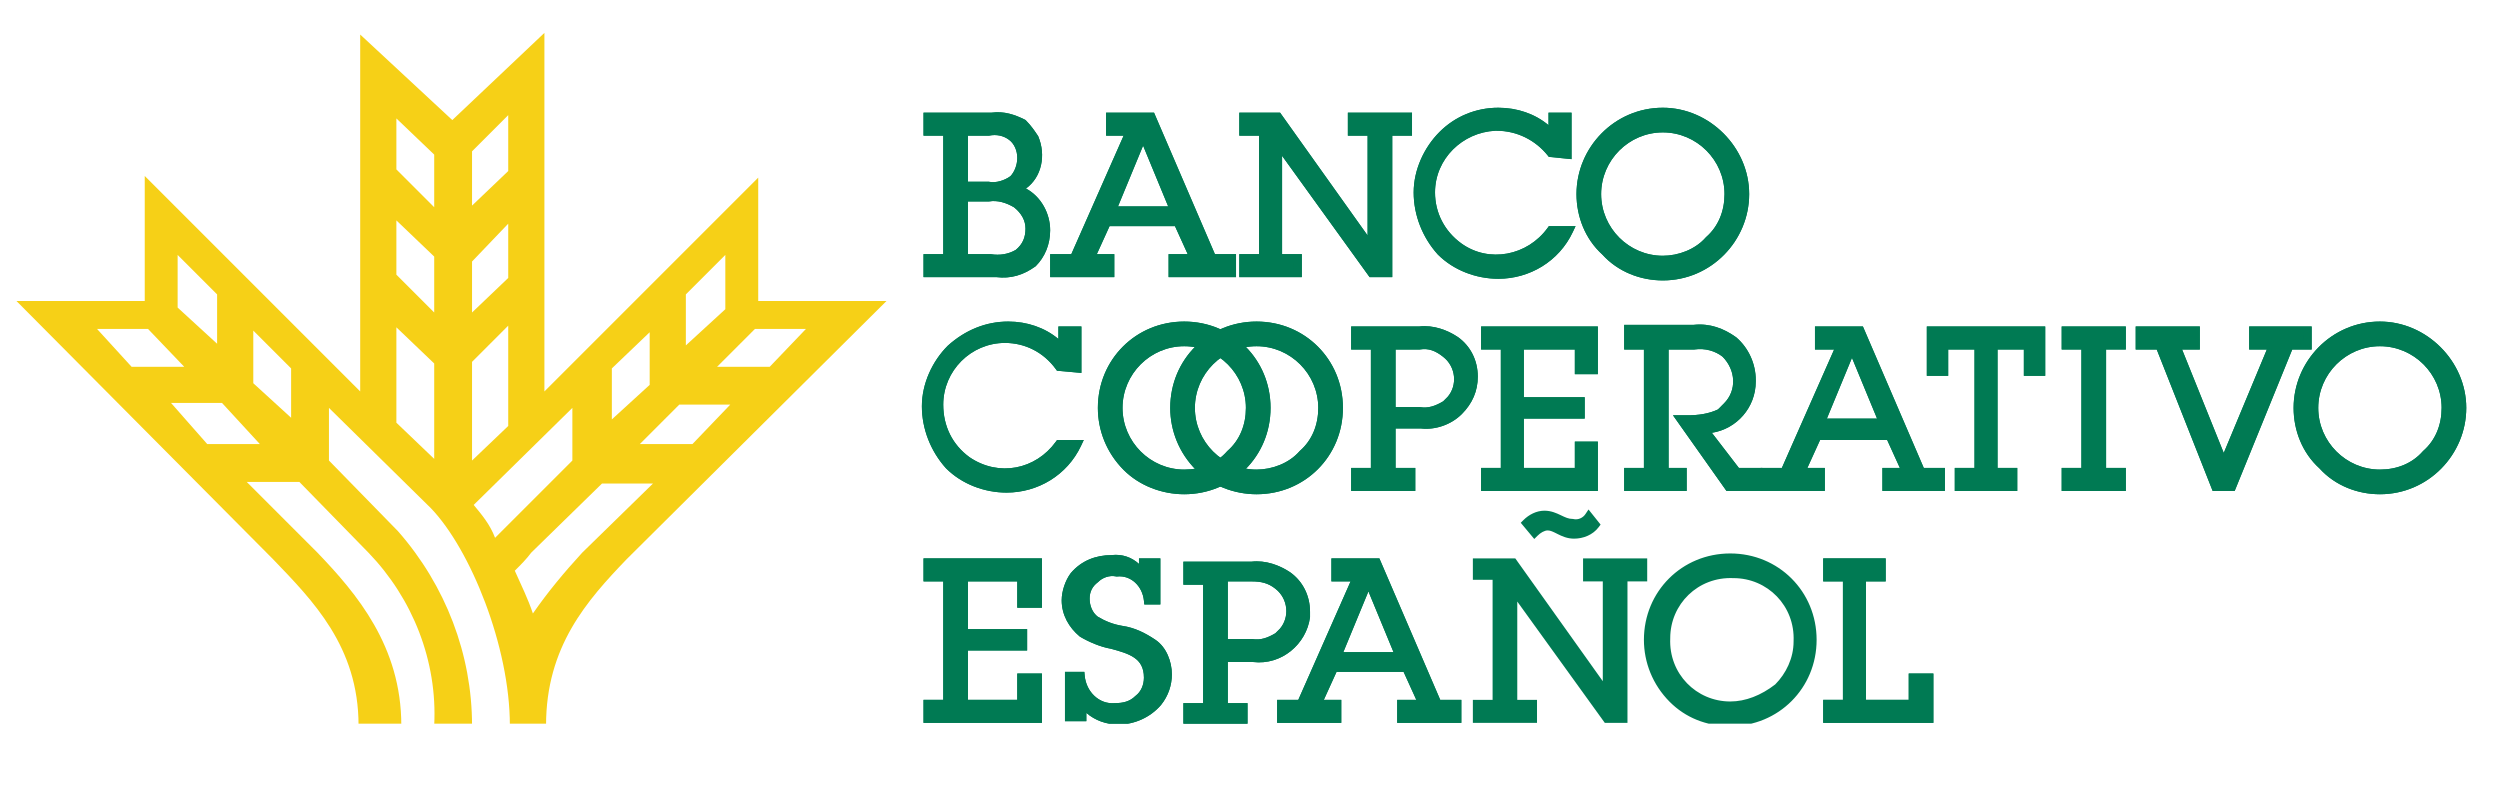 <?xml version="1.0" encoding="UTF-8"?>
<svg xmlns="http://www.w3.org/2000/svg" viewBox="0 0 152 48" fill="none">
  <g clip-path="url(#clip0_3636_306)">
    <path fill-rule="evenodd" clip-rule="evenodd" d="M56.4 7.1V8H57.6V15.7H56.4V16.6H60.6C61.4 16.7 62.1 16.5 62.8 16C63.3 15.5 63.6 14.8 63.6 14C63.6 12.9 62.9 11.8 61.8 11.5C63 11 63.4 9.6 62.9 8.4C62.7 8.1 62.5 7.8 62.2 7.5C61.6 7.2 61 7 60.3 7.1H56.4ZM58.6 11.2V8H60.1C60.6 7.9 61.1 8 61.5 8.3C61.9 8.6 62.1 9.1 62.1 9.6C62.1 10.1 61.9 10.6 61.6 10.9C61.2 11.2 60.6 11.4 60.1 11.3H58.6V11.2ZM58.6 15.7V12H60.1C60.7 11.9 61.3 12.1 61.8 12.4C62.3 12.8 62.6 13.3 62.6 13.9C62.6 14.5 62.4 15 61.9 15.4C61.4 15.7 60.8 15.8 60.2 15.7H58.6Z" fill="#007A53"></path>
    <path fill-rule="evenodd" clip-rule="evenodd" d="M60.283 6.85C61.048 6.746 61.697 6.969 62.312 7.276L62.348 7.295L62.377 7.323C62.694 7.641 62.906 7.958 63.104 8.255L63.121 8.281L63.131 8.304C63.601 9.432 63.345 10.763 62.378 11.462C63.3 11.952 63.85 12.983 63.85 14C63.85 14.864 63.525 15.628 62.977 16.177L62.962 16.191L62.945 16.203C62.205 16.732 61.448 16.954 60.585 16.85H56.15V15.45H57.35V8.25H56.15V6.85H60.283ZM62.052 7.705C61.485 7.426 60.949 7.26 60.335 7.347L60.318 7.35H56.65V7.75H57.85V15.95H56.65V16.35H60.616L60.631 16.352C61.355 16.442 61.988 16.268 62.638 15.809C63.081 15.358 63.35 14.728 63.35 14C63.35 12.993 62.708 12.007 61.734 11.741L61.031 11.55L61.704 11.269C62.741 10.837 63.124 9.616 62.678 8.518C62.489 8.235 62.31 7.97 62.052 7.705ZM61.35 8.5C61.011 8.246 60.585 8.158 60.149 8.245L60.125 8.25H58.85V11.05H60.125L60.149 11.055C60.555 11.136 61.076 10.975 61.435 10.711C61.677 10.461 61.85 10.034 61.85 9.6C61.85 9.161 61.674 8.743 61.35 8.5ZM60.076 7.75C60.632 7.645 61.196 7.759 61.65 8.1C62.126 8.457 62.35 9.039 62.35 9.6C62.35 10.158 62.129 10.725 61.777 11.077L61.764 11.089L61.75 11.1C61.317 11.425 60.658 11.656 60.076 11.55H58.35V7.75H60.076ZM61.657 12.606C61.189 12.328 60.656 12.161 60.141 12.247L60.121 12.25H58.85V15.45H60.221L60.241 15.453C60.782 15.544 61.315 15.454 61.757 15.194C62.181 14.849 62.35 14.428 62.35 13.9C62.35 13.4 62.106 12.969 61.657 12.606ZM60.08 11.75C60.753 11.645 61.406 11.872 61.929 12.186L61.943 12.194L61.956 12.205C62.499 12.639 62.85 13.205 62.85 13.9C62.85 14.566 62.623 15.142 62.056 15.595L62.043 15.606L62.029 15.614C61.479 15.944 60.826 16.053 60.18 15.95H58.35V11.75H60.08Z" fill="#007A53"></path>
    <path d="M56.4 7.1V8H57.6V15.7H56.4V16.6H60.6C61.4 16.7 62.1 16.5 62.8 16C63.3 15.5 63.6 14.8 63.6 14C63.6 12.9 62.9 11.8 61.8 11.5C63 11 63.4 9.6 62.9 8.4C62.7 8.1 62.5 7.8 62.2 7.5C61.6 7.2 61 7 60.3 7.1H56.4ZM58.6 11.2V8H60.1C60.6 7.9 61.1 8 61.5 8.3C61.9 8.6 62.1 9.1 62.1 9.6C62.1 10.1 61.9 10.6 61.6 10.9C61.2 11.2 60.6 11.4 60.1 11.3H58.6V11.2ZM58.6 15.7V12H60.1C60.7 11.9 61.3 12.1 61.8 12.4C62.3 12.8 62.6 13.3 62.6 13.9C62.6 14.5 62.4 15 61.9 15.4C61.4 15.7 60.8 15.8 60.2 15.7H58.6Z" fill="#007A53"></path>
    <path fill-rule="evenodd" clip-rule="evenodd" d="M60.283 6.85C61.048 6.746 61.697 6.969 62.312 7.276L62.348 7.295L62.377 7.323C62.694 7.641 62.906 7.958 63.104 8.255L63.121 8.281L63.131 8.304C63.601 9.432 63.345 10.763 62.378 11.462C63.3 11.952 63.85 12.983 63.85 14C63.85 14.864 63.525 15.628 62.977 16.177L62.962 16.191L62.945 16.203C62.205 16.732 61.448 16.954 60.585 16.85H56.15V15.45H57.35V8.25H56.15V6.85H60.283ZM62.052 7.705C61.485 7.426 60.949 7.26 60.335 7.347L60.318 7.35H56.65V7.75H57.85V15.95H56.65V16.35H60.616L60.631 16.352C61.355 16.442 61.988 16.268 62.638 15.809C63.081 15.358 63.35 14.728 63.35 14C63.35 12.993 62.708 12.007 61.734 11.741L61.031 11.55L61.704 11.269C62.741 10.837 63.124 9.616 62.678 8.518C62.489 8.235 62.31 7.97 62.052 7.705ZM61.35 8.5C61.011 8.246 60.585 8.158 60.149 8.245L60.125 8.25H58.85V11.05H60.125L60.149 11.055C60.555 11.136 61.076 10.975 61.435 10.711C61.677 10.461 61.85 10.034 61.85 9.6C61.85 9.161 61.674 8.743 61.35 8.5ZM60.076 7.75C60.632 7.645 61.196 7.759 61.65 8.1C62.126 8.457 62.35 9.039 62.35 9.6C62.35 10.158 62.129 10.725 61.777 11.077L61.764 11.089L61.75 11.1C61.317 11.425 60.658 11.656 60.076 11.55H58.35V7.75H60.076ZM61.657 12.606C61.189 12.328 60.656 12.161 60.141 12.247L60.121 12.25H58.85V15.45H60.221L60.241 15.453C60.782 15.544 61.315 15.454 61.757 15.194C62.181 14.849 62.35 14.428 62.35 13.9C62.35 13.4 62.106 12.969 61.657 12.606ZM60.08 11.75C60.753 11.645 61.406 11.872 61.929 12.186L61.943 12.194L61.956 12.205C62.499 12.639 62.85 13.205 62.85 13.9C62.85 14.566 62.623 15.142 62.056 15.595L62.043 15.606L62.029 15.614C61.479 15.944 60.826 16.053 60.18 15.95H58.35V11.75H60.08Z" fill="#007A53"></path>
    <path fill-rule="evenodd" clip-rule="evenodd" d="M74.9 16.6V15.7H73.7L70 7.1H67.5V8H68.7L65.3 15.7H64.1V16.6H67.5V15.7H66.3L67.3 13.5H71.6L72.6 15.7H71.3V16.6H74.9ZM71.4 12.8H67.6L69.5 8.2L71.4 12.8Z" fill="#007A53"></path>
    <path fill-rule="evenodd" clip-rule="evenodd" d="M67.25 6.85H70.165L73.865 15.45H75.15V16.85H71.05V15.45H72.212L71.439 13.75H67.461L66.688 15.45H67.75V16.85H63.85V15.45H65.137L68.316 8.25H67.25V6.85ZM67.75 7.35V7.75H69.084L65.463 15.95H64.35V16.35H67.25V15.95H65.912L67.139 13.25H71.761L72.988 15.95H71.55V16.35H74.65V15.95H73.535L69.835 7.35H67.75ZM69.5 7.545L71.774 13.05H67.226L69.5 7.545ZM67.974 12.55H71.026L69.5 8.855L67.974 12.55Z" fill="#007A53"></path>
    <path d="M74.9 16.6V15.7H73.7L70 7.1H67.5V8H68.7L65.3 15.7H64.1V16.6H67.5V15.7H66.3L67.3 13.5H71.6L72.6 15.7H71.3V16.6H74.9ZM71.4 12.8H67.6L69.5 8.2L71.4 12.8Z" fill="#007A53"></path>
    <path fill-rule="evenodd" clip-rule="evenodd" d="M67.25 6.85H70.165L73.865 15.45H75.15V16.85H71.05V15.45H72.212L71.439 13.75H67.461L66.688 15.45H67.75V16.85H63.85V15.45H65.137L68.316 8.25H67.25V6.85ZM67.75 7.35V7.75H69.084L65.463 15.95H64.35V16.35H67.25V15.95H65.912L67.139 13.25H71.761L72.988 15.95H71.55V16.35H74.65V15.95H73.535L69.835 7.35H67.75ZM69.5 7.545L71.774 13.05H67.226L69.5 7.545ZM67.974 12.55H71.026L69.5 8.855L67.974 12.55Z" fill="#007A53"></path>
    <path fill-rule="evenodd" clip-rule="evenodd" d="M84.4 8H85.6V7.1H82.2V8H83.4V15.1L77.7 7.1H75.6V8H76.8V15.7H75.6V16.6H78.9V15.7H77.7V8.7L83.4 16.6H84.4V8Z" fill="#007A53"></path>
    <path fill-rule="evenodd" clip-rule="evenodd" d="M75.35 6.85H77.829L83.15 14.318V8.25H81.95V6.85H85.85V8.25H84.65V16.85H83.272L77.95 9.474V15.45H79.15V16.85H75.35V15.45H76.55V8.25H75.35V6.85ZM75.85 7.35V7.75H77.05V15.95H75.85V16.35H78.65V15.95H77.45V7.926L83.528 16.35H84.15V7.75H85.35V7.35H82.45V7.75H83.65V15.882L77.571 7.35H75.85Z" fill="#007A53"></path>
    <path d="M84.4 8H85.6V7.1H82.2V8H83.4V15.1L77.7 7.1H75.6V8H76.8V15.7H75.6V16.6H78.9V15.7H77.7V8.7L83.4 16.6H84.4V8Z" fill="#007A53"></path>
    <path fill-rule="evenodd" clip-rule="evenodd" d="M75.35 6.85H77.829L83.15 14.318V8.25H81.95V6.85H85.85V8.25H84.65V16.85H83.272L77.95 9.474V15.45H79.15V16.85H75.35V15.45H76.55V8.25H75.35V6.85ZM75.85 7.35V7.75H77.05V15.95H75.85V16.35H78.65V15.95H77.45V7.926L83.528 16.35H84.15V7.75H85.35V7.35H82.45V7.75H83.65V15.882L77.571 7.35H75.85Z" fill="#007A53"></path>
    <path fill-rule="evenodd" clip-rule="evenodd" d="M95.3 9.4V7.1H94.4V8.2C93.6 7.3 92.4 6.8 91.1 6.8C89.8 6.8 88.6 7.3 87.7 8.2C86.8 9.1 86.2 10.4 86.2 11.7C86.2 13 86.7 14.3 87.6 15.3C88.5 16.2 89.8 16.7 91.1 16.7C92.9 16.7 94.6 15.7 95.4 14H94.3C93 15.8 90.5 16.3 88.7 15C87.6 14.2 87 13 87 11.7C87 9.5 88.8 7.8 90.9 7.7C90.9 7.7 90.9 7.7 91 7.7C92.3 7.7 93.5 8.3 94.3 9.3L95.3 9.4Z" fill="#007A53"></path>
    <path fill-rule="evenodd" clip-rule="evenodd" d="M87.523 8.023C88.47 7.076 89.734 6.55 91.1 6.55C92.246 6.55 93.328 6.921 94.15 7.61V6.85H95.55V9.676L94.17 9.538L94.105 9.456C93.351 8.514 92.222 7.95 91 7.95H90.907C88.931 8.047 87.25 9.646 87.25 11.7C87.25 12.919 87.811 14.044 88.847 14.798C90.526 16.01 92.872 15.551 94.097 13.854L94.172 13.75H95.794L95.626 14.107C94.783 15.899 92.992 16.95 91.1 16.95C89.74 16.95 88.374 16.428 87.423 15.477L87.414 15.467C86.473 14.422 85.95 13.063 85.95 11.7C85.95 10.327 86.581 8.965 87.523 8.023ZM91.1 7.05C89.866 7.05 88.73 7.524 87.877 8.377C87.019 9.235 86.45 10.473 86.45 11.7C86.45 12.935 86.925 14.174 87.781 15.128C88.63 15.974 89.863 16.45 91.1 16.45C92.678 16.45 94.171 15.641 94.986 14.25H94.425C93.031 16.069 90.439 16.564 88.554 15.203C87.389 14.356 86.75 13.081 86.75 11.7C86.75 9.356 88.666 7.556 90.888 7.45L90.9 7.7L90.9 7.45H91C92.342 7.45 93.583 8.054 94.428 9.062L95.05 9.124V7.35H94.65V8.858L94.213 8.366C93.466 7.526 92.337 7.05 91.1 7.05Z" fill="#007A53"></path>
    <path d="M95.3 9.4V7.1H94.4V8.2C93.6 7.3 92.4 6.8 91.1 6.8C89.8 6.8 88.6 7.3 87.7 8.2C86.8 9.1 86.2 10.4 86.2 11.7C86.2 13 86.7 14.3 87.6 15.3C88.5 16.2 89.8 16.7 91.1 16.7C92.9 16.7 94.6 15.7 95.4 14H94.3C93 15.8 90.5 16.3 88.7 15C87.6 14.2 87 13 87 11.7C87 9.5 88.8 7.8 90.9 7.7C90.9 7.7 90.9 7.7 91 7.7C92.3 7.7 93.5 8.3 94.3 9.3L95.3 9.4Z" fill="#007A53"></path>
    <path fill-rule="evenodd" clip-rule="evenodd" d="M87.523 8.023C88.47 7.076 89.734 6.55 91.1 6.55C92.246 6.55 93.328 6.921 94.15 7.61V6.85H95.55V9.676L94.17 9.538L94.105 9.456C93.351 8.514 92.222 7.95 91 7.95H90.907C88.931 8.047 87.25 9.646 87.25 11.7C87.25 12.919 87.811 14.044 88.847 14.798C90.526 16.01 92.872 15.551 94.097 13.854L94.172 13.75H95.794L95.626 14.107C94.783 15.899 92.992 16.95 91.1 16.95C89.74 16.95 88.374 16.428 87.423 15.477L87.414 15.467C86.473 14.422 85.95 13.063 85.95 11.7C85.95 10.327 86.581 8.965 87.523 8.023ZM91.1 7.05C89.866 7.05 88.73 7.524 87.877 8.377C87.019 9.235 86.45 10.473 86.45 11.7C86.45 12.935 86.925 14.174 87.781 15.128C88.63 15.974 89.863 16.45 91.1 16.45C92.678 16.45 94.171 15.641 94.986 14.25H94.425C93.031 16.069 90.439 16.564 88.554 15.203C87.389 14.356 86.75 13.081 86.75 11.7C86.75 9.356 88.666 7.556 90.888 7.45L90.9 7.7L90.9 7.45H91C92.342 7.45 93.583 8.054 94.428 9.062L95.05 9.124V7.35H94.65V8.858L94.213 8.366C93.466 7.526 92.337 7.05 91.1 7.05Z" fill="#007A53"></path>
    <path fill-rule="evenodd" clip-rule="evenodd" d="M101.1 16.8C103.9 16.8 106.1 14.5 106.1 11.8C106.1 9.1 103.8 6.8 101.1 6.8C98.3 6.8 96.1 9.1 96.1 11.8C96.1 13.1 96.6 14.4 97.6 15.3C98.5 16.3 99.8 16.8 101.1 16.8ZM101.1 15.8C98.9 15.8 97.1 14 97.1 11.8C97.1 9.6 98.9 7.8 101.1 7.8C103.3 7.8 105.1 9.6 105.1 11.8C105.1 12.9 104.7 13.9 103.9 14.6C103.2 15.4 102.1 15.8 101.1 15.8Z" fill="#007A53"></path>
    <path fill-rule="evenodd" clip-rule="evenodd" d="M95.85 11.8C95.85 8.965 98.159 6.55 101.1 6.55C103.938 6.55 106.35 8.962 106.35 11.8C106.35 14.635 104.041 17.05 101.1 17.05C99.742 17.05 98.376 16.53 97.423 15.477C96.371 14.524 95.85 13.158 95.85 11.8ZM101.1 7.05C98.441 7.05 96.35 9.235 96.35 11.8C96.35 13.038 96.826 14.267 97.767 15.114L97.777 15.123L97.786 15.133C98.633 16.074 99.862 16.55 101.1 16.55C103.759 16.55 105.85 14.365 105.85 11.8C105.85 9.238 103.662 7.05 101.1 7.05ZM101.1 8.05C99.038 8.05 97.35 9.738 97.35 11.8C97.35 13.862 99.038 15.55 101.1 15.55C102.042 15.55 103.068 15.171 103.712 14.435L103.723 14.423L103.735 14.412C104.474 13.766 104.85 12.838 104.85 11.8C104.85 9.738 103.162 8.05 101.1 8.05ZM96.85 11.8C96.85 9.462 98.762 7.55 101.1 7.55C103.438 7.55 105.35 9.462 105.35 11.8C105.35 12.956 104.93 14.024 104.077 14.777C103.321 15.633 102.153 16.05 101.1 16.05C98.762 16.05 96.85 14.138 96.85 11.8Z" fill="#007A53"></path>
    <path d="M101.1 16.8C103.9 16.8 106.1 14.5 106.1 11.8C106.1 9.1 103.8 6.8 101.1 6.8C98.3 6.8 96.1 9.1 96.1 11.8C96.1 13.1 96.6 14.4 97.6 15.3C98.5 16.3 99.8 16.8 101.1 16.8ZM101.1 15.8C98.9 15.8 97.1 14 97.1 11.8C97.1 9.6 98.9 7.8 101.1 7.8C103.3 7.8 105.1 9.6 105.1 11.8C105.1 12.9 104.7 13.9 103.9 14.6C103.2 15.4 102.1 15.8 101.1 15.8Z" fill="#007A53"></path>
    <path fill-rule="evenodd" clip-rule="evenodd" d="M95.85 11.8C95.85 8.965 98.159 6.55 101.1 6.55C103.938 6.55 106.35 8.962 106.35 11.8C106.35 14.635 104.041 17.05 101.1 17.05C99.742 17.05 98.376 16.53 97.423 15.477C96.371 14.524 95.85 13.158 95.85 11.8ZM101.1 7.05C98.441 7.05 96.35 9.235 96.35 11.8C96.35 13.038 96.826 14.267 97.767 15.114L97.777 15.123L97.786 15.133C98.633 16.074 99.862 16.55 101.1 16.55C103.759 16.55 105.85 14.365 105.85 11.8C105.85 9.238 103.662 7.05 101.1 7.05ZM101.1 8.05C99.038 8.05 97.35 9.738 97.35 11.8C97.35 13.862 99.038 15.55 101.1 15.55C102.042 15.55 103.068 15.171 103.712 14.435L103.723 14.423L103.735 14.412C104.474 13.766 104.85 12.838 104.85 11.8C104.85 9.738 103.162 8.05 101.1 8.05ZM96.85 11.8C96.85 9.462 98.762 7.55 101.1 7.55C103.438 7.55 105.35 9.462 105.35 11.8C105.35 12.956 104.93 14.024 104.077 14.777C103.321 15.633 102.153 16.05 101.1 16.05C98.762 16.05 96.85 14.138 96.85 11.8Z" fill="#007A53"></path>
    <path fill-rule="evenodd" clip-rule="evenodd" d="M65.5 22.4V20.1H64.6V21.2C63.8 20.3 62.6 19.8 61.3 19.8C60 19.8 58.8 20.3 57.8 21.2C56.9 22.1 56.3 23.4 56.3 24.7C56.3 26 56.8 27.3 57.7 28.3C58.6 29.2 59.9 29.7 61.2 29.7C63 29.7 64.7 28.7 65.5 27H64.4C63.1 28.8 60.7 29.3 58.8 28C57.7 27.2 57.1 26 57.1 24.6C57.1 22.4 58.9 20.6 61.1 20.6C62.4 20.6 63.6 21.2 64.4 22.3L65.5 22.4Z" fill="#007A53"></path>
    <path fill-rule="evenodd" clip-rule="evenodd" d="M57.633 21.014C58.674 20.077 59.932 19.55 61.3 19.55C62.447 19.55 63.528 19.921 64.35 20.61V19.85H65.75V22.674L64.264 22.539L64.198 22.447C63.445 21.411 62.319 20.85 61.1 20.85C59.038 20.85 57.35 22.538 57.35 24.6C57.35 25.922 57.913 27.044 58.944 27.796C60.727 29.013 62.974 28.548 64.197 26.854L64.272 26.75H65.894L65.726 27.107C64.883 28.899 63.092 29.95 61.2 29.95C59.84 29.95 58.474 29.428 57.523 28.477L57.514 28.468C56.574 27.422 56.05 26.063 56.05 24.7C56.05 23.327 56.681 21.965 57.623 21.023L57.633 21.014ZM57.972 21.381C57.117 22.239 56.55 23.476 56.55 24.7C56.55 25.935 57.025 27.174 57.882 28.128C58.73 28.974 59.963 29.45 61.2 29.45C62.778 29.45 64.271 28.641 65.086 27.25H64.526C63.133 29.07 60.639 29.561 58.659 28.206L58.653 28.202C57.486 27.354 56.85 26.077 56.85 24.6C56.85 22.262 58.762 20.35 61.1 20.35C62.444 20.35 63.688 20.955 64.534 22.061L65.25 22.126V20.35H64.85V21.858L64.413 21.366C63.666 20.526 62.537 20.05 61.3 20.05C60.07 20.05 58.93 20.521 57.972 21.381Z" fill="#007A53"></path>
    <path d="M65.5 22.4V20.1H64.6V21.2C63.8 20.3 62.6 19.8 61.3 19.8C60 19.8 58.8 20.3 57.8 21.2C56.9 22.1 56.3 23.4 56.3 24.7C56.3 26 56.8 27.3 57.7 28.3C58.6 29.2 59.9 29.7 61.2 29.7C63 29.7 64.7 28.7 65.5 27H64.4C63.1 28.8 60.7 29.3 58.8 28C57.7 27.2 57.1 26 57.1 24.6C57.1 22.4 58.9 20.6 61.1 20.6C62.4 20.6 63.6 21.2 64.4 22.3L65.5 22.4Z" fill="#007A53"></path>
    <path fill-rule="evenodd" clip-rule="evenodd" d="M57.633 21.014C58.674 20.077 59.932 19.55 61.3 19.55C62.447 19.55 63.528 19.921 64.35 20.61V19.85H65.75V22.674L64.264 22.539L64.198 22.447C63.445 21.411 62.319 20.85 61.1 20.85C59.038 20.85 57.35 22.538 57.35 24.6C57.35 25.922 57.913 27.044 58.944 27.796C60.727 29.013 62.974 28.548 64.197 26.854L64.272 26.75H65.894L65.726 27.107C64.883 28.899 63.092 29.95 61.2 29.95C59.84 29.95 58.474 29.428 57.523 28.477L57.514 28.468C56.574 27.422 56.05 26.063 56.05 24.7C56.05 23.327 56.681 21.965 57.623 21.023L57.633 21.014ZM57.972 21.381C57.117 22.239 56.55 23.476 56.55 24.7C56.55 25.935 57.025 27.174 57.882 28.128C58.73 28.974 59.963 29.45 61.2 29.45C62.778 29.45 64.271 28.641 65.086 27.25H64.526C63.133 29.07 60.639 29.561 58.659 28.206L58.653 28.202C57.486 27.354 56.85 26.077 56.85 24.6C56.85 22.262 58.762 20.35 61.1 20.35C62.444 20.35 63.688 20.955 64.534 22.061L65.25 22.126V20.35H64.85V21.858L64.413 21.366C63.666 20.526 62.537 20.05 61.3 20.05C60.07 20.05 58.93 20.521 57.972 21.381Z" fill="#007A53"></path>
    <path fill-rule="evenodd" clip-rule="evenodd" d="M72 29.8C74.8 29.8 77 27.6 77 24.8C77 22 74.8 19.8 72 19.8C69.2 19.8 67 22 67 24.8C67 26.1 67.5 27.4 68.5 28.4C69.4 29.3 70.7 29.8 72 29.8ZM72 28.8C69.8 28.8 68 27 68 24.8C68 22.6 69.8 20.8 72 20.8C74.2 20.8 76 22.6 76 24.8C76 25.9 75.6 26.9 74.8 27.6C74.1 28.4 73.1 28.8 72 28.8Z" fill="#007A53"></path>
    <path fill-rule="evenodd" clip-rule="evenodd" d="M66.75 24.8C66.75 21.862 69.062 19.55 72 19.55C74.938 19.55 77.25 21.862 77.25 24.8C77.25 27.738 74.938 30.05 72 30.05C70.639 30.05 69.274 29.528 68.323 28.577C67.275 27.529 66.75 26.165 66.75 24.8ZM72 20.05C69.338 20.05 67.25 22.138 67.25 24.8C67.25 26.036 67.725 27.271 68.677 28.223C69.526 29.072 70.76 29.55 72 29.55C74.662 29.55 76.75 27.462 76.75 24.8C76.75 22.138 74.662 20.05 72 20.05ZM72 21.05C69.938 21.05 68.25 22.738 68.25 24.8C68.25 26.862 69.938 28.55 72 28.55C73.038 28.55 73.966 28.174 74.612 27.435L74.623 27.423L74.635 27.412C75.374 26.766 75.75 25.838 75.75 24.8C75.75 22.738 74.062 21.05 72 21.05ZM67.75 24.8C67.75 22.462 69.662 20.55 72 20.55C74.338 20.55 76.25 22.462 76.25 24.8C76.25 25.956 75.83 27.024 74.977 27.777C74.224 28.63 73.156 29.05 72 29.05C69.662 29.05 67.75 27.138 67.75 24.8Z" fill="#007A53"></path>
    <path d="M72 29.8C74.8 29.8 77 27.6 77 24.8C77 22 74.8 19.8 72 19.8C69.2 19.8 67 22 67 24.8C67 26.1 67.5 27.4 68.5 28.4C69.4 29.3 70.7 29.8 72 29.8ZM72 28.8C69.8 28.8 68 27 68 24.8C68 22.6 69.8 20.8 72 20.8C74.2 20.8 76 22.6 76 24.8C76 25.9 75.6 26.9 74.8 27.6C74.1 28.4 73.1 28.8 72 28.8Z" fill="#007A53"></path>
    <path fill-rule="evenodd" clip-rule="evenodd" d="M66.75 24.8C66.75 21.862 69.062 19.55 72 19.55C74.938 19.55 77.25 21.862 77.25 24.8C77.25 27.738 74.938 30.05 72 30.05C70.639 30.05 69.274 29.528 68.323 28.577C67.275 27.529 66.75 26.165 66.75 24.8ZM72 20.05C69.338 20.05 67.25 22.138 67.25 24.8C67.25 26.036 67.725 27.271 68.677 28.223C69.526 29.072 70.76 29.55 72 29.55C74.662 29.55 76.75 27.462 76.75 24.8C76.75 22.138 74.662 20.05 72 20.05ZM72 21.05C69.938 21.05 68.25 22.738 68.25 24.8C68.25 26.862 69.938 28.55 72 28.55C73.038 28.55 73.966 28.174 74.612 27.435L74.623 27.423L74.635 27.412C75.374 26.766 75.75 25.838 75.75 24.8C75.75 22.738 74.062 21.05 72 21.05ZM67.75 24.8C67.75 22.462 69.662 20.55 72 20.55C74.338 20.55 76.25 22.462 76.25 24.8C76.25 25.956 75.83 27.024 74.977 27.777C74.224 28.63 73.156 29.05 72 29.05C69.662 29.05 67.75 27.138 67.75 24.8Z" fill="#007A53"></path>
    <path fill-rule="evenodd" clip-rule="evenodd" d="M76.4 29.8C79.2 29.8 81.4 27.6 81.4 24.8C81.4 22 79.2 19.8 76.4 19.8C73.6 19.8 71.4 22 71.4 24.8C71.4 26.1 71.9 27.4 72.9 28.4C73.8 29.3 75.1 29.8 76.4 29.8ZM76.4 28.8C74.2 28.8 72.4 27 72.4 24.8C72.4 22.6 74.2 20.8 76.4 20.8C78.6 20.8 80.4 22.6 80.4 24.8C80.4 25.9 80 26.9 79.2 27.6C78.5 28.4 77.4 28.8 76.4 28.8Z" fill="#007A53"></path>
    <path fill-rule="evenodd" clip-rule="evenodd" d="M71.15 24.8C71.15 21.862 73.462 19.55 76.4 19.55C79.338 19.55 81.65 21.862 81.65 24.8C81.65 27.738 79.338 30.05 76.4 30.05C75.04 30.05 73.674 29.528 72.723 28.577C71.675 27.529 71.15 26.165 71.15 24.8ZM76.4 20.05C73.738 20.05 71.65 22.138 71.65 24.8C71.65 26.036 72.125 27.271 73.077 28.223C73.926 29.072 75.16 29.55 76.4 29.55C79.062 29.55 81.15 27.462 81.15 24.8C81.15 22.138 79.062 20.05 76.4 20.05ZM76.4 21.05C74.338 21.05 72.65 22.738 72.65 24.8C72.65 26.862 74.338 28.55 76.4 28.55C77.342 28.55 78.368 28.172 79.012 27.435L79.023 27.423L79.035 27.412C79.774 26.766 80.15 25.838 80.15 24.8C80.15 22.738 78.462 21.05 76.4 21.05ZM72.15 24.8C72.15 22.462 74.062 20.55 76.4 20.55C78.738 20.55 80.65 22.462 80.65 24.8C80.65 25.956 80.23 27.024 79.377 27.777C78.621 28.633 77.453 29.05 76.4 29.05C74.062 29.05 72.15 27.138 72.15 24.8Z" fill="#007A53"></path>
    <path d="M76.4 29.8C79.2 29.8 81.4 27.6 81.4 24.8C81.4 22 79.2 19.8 76.4 19.8C73.6 19.8 71.4 22 71.4 24.8C71.4 26.1 71.9 27.4 72.9 28.4C73.8 29.3 75.1 29.8 76.4 29.8ZM76.4 28.8C74.2 28.8 72.4 27 72.4 24.8C72.4 22.6 74.2 20.8 76.4 20.8C78.6 20.8 80.4 22.6 80.4 24.8C80.4 25.9 80 26.9 79.2 27.6C78.5 28.4 77.4 28.8 76.4 28.8Z" fill="#007A53"></path>
    <path fill-rule="evenodd" clip-rule="evenodd" d="M71.15 24.8C71.15 21.862 73.462 19.55 76.4 19.55C79.338 19.55 81.65 21.862 81.65 24.8C81.65 27.738 79.338 30.05 76.4 30.05C75.04 30.05 73.674 29.528 72.723 28.577C71.675 27.529 71.15 26.165 71.15 24.8ZM76.4 20.05C73.738 20.05 71.65 22.138 71.65 24.8C71.65 26.036 72.125 27.271 73.077 28.223C73.926 29.072 75.16 29.55 76.4 29.55C79.062 29.55 81.15 27.462 81.15 24.8C81.15 22.138 79.062 20.05 76.4 20.05ZM76.4 21.05C74.338 21.05 72.65 22.738 72.65 24.8C72.65 26.862 74.338 28.55 76.4 28.55C77.342 28.55 78.368 28.172 79.012 27.435L79.023 27.423L79.035 27.412C79.774 26.766 80.15 25.838 80.15 24.8C80.15 22.738 78.462 21.05 76.4 21.05ZM72.15 24.8C72.15 22.462 74.062 20.55 76.4 20.55C78.738 20.55 80.65 22.462 80.65 24.8C80.65 25.956 80.23 27.024 79.377 27.777C78.621 28.633 77.453 29.05 76.4 29.05C74.062 29.05 72.15 27.138 72.15 24.8Z" fill="#007A53"></path>
    <path fill-rule="evenodd" clip-rule="evenodd" d="M84.6 25.8H86.4C87.2 25.9 88.1 25.6 88.7 25C89.3 24.4 89.6 23.7 89.6 22.9C89.6 22 89.2 21.2 88.5 20.7C87.9 20.3 87.1 20 86.3 20.1H82.4V21H83.6V28.7H82.4V29.6H85.8V28.7H84.6V25.8ZM84.6 25V21H86.3C86.9 20.9 87.4 21.1 87.9 21.5C88.8 22.2 88.9 23.5 88.2 24.3C88.1 24.4 88 24.5 87.9 24.6C87.4 24.9 86.9 25.1 86.3 25H84.6Z" fill="#007A53"></path>
    <path fill-rule="evenodd" clip-rule="evenodd" d="M86.285 19.85C87.158 19.746 88.012 20.074 88.639 20.492L88.645 20.496C89.415 21.046 89.85 21.924 89.85 22.9C89.85 23.771 89.52 24.533 88.877 25.177C88.226 25.827 87.257 26.154 86.385 26.05H84.85V28.45H86.05V29.85H82.15V28.45H83.35V21.25H82.15V19.85H86.285ZM88.358 20.906C87.789 20.527 87.051 20.258 86.331 20.348L86.316 20.35H82.65V20.75H83.85V28.95H82.65V29.35H85.55V28.95H84.35V25.55H86.416L86.431 25.552C87.154 25.642 87.978 25.369 88.523 24.823C89.079 24.267 89.35 23.629 89.35 22.9C89.35 22.078 88.987 21.357 88.358 20.906ZM87.744 21.695C87.279 21.323 86.849 21.162 86.341 21.247L86.321 21.25H84.85V24.75H86.321L86.341 24.753C86.845 24.837 87.275 24.68 87.745 24.401L88.017 24.129C88.616 23.438 88.531 22.308 87.746 21.697L87.744 21.695ZM88.055 21.304C87.526 20.881 86.962 20.643 86.28 20.75H84.35V25.25H86.28C86.957 25.356 87.514 25.123 88.029 24.814L88.055 24.799L88.383 24.471L88.388 24.465C89.183 23.556 89.066 22.092 88.055 21.304Z" fill="#007A53"></path>
    <path d="M84.6 25.8H86.4C87.2 25.9 88.1 25.6 88.7 25C89.3 24.4 89.6 23.7 89.6 22.9C89.6 22 89.2 21.2 88.5 20.7C87.9 20.3 87.1 20 86.3 20.1H82.4V21H83.6V28.7H82.4V29.6H85.8V28.7H84.6V25.8ZM84.6 25V21H86.3C86.9 20.9 87.4 21.1 87.9 21.5C88.8 22.2 88.9 23.5 88.2 24.3C88.1 24.4 88 24.5 87.9 24.6C87.4 24.9 86.9 25.1 86.3 25H84.6Z" fill="#007A53"></path>
    <path fill-rule="evenodd" clip-rule="evenodd" d="M86.285 19.85C87.158 19.746 88.012 20.074 88.639 20.492L88.645 20.496C89.415 21.046 89.85 21.924 89.85 22.9C89.85 23.771 89.52 24.533 88.877 25.177C88.226 25.827 87.257 26.154 86.385 26.05H84.85V28.45H86.05V29.85H82.15V28.45H83.35V21.25H82.15V19.85H86.285ZM88.358 20.906C87.789 20.527 87.051 20.258 86.331 20.348L86.316 20.35H82.65V20.75H83.85V28.95H82.65V29.35H85.55V28.95H84.35V25.55H86.416L86.431 25.552C87.154 25.642 87.978 25.369 88.523 24.823C89.079 24.267 89.35 23.629 89.35 22.9C89.35 22.078 88.987 21.357 88.358 20.906ZM87.744 21.695C87.279 21.323 86.849 21.162 86.341 21.247L86.321 21.25H84.85V24.75H86.321L86.341 24.753C86.845 24.837 87.275 24.68 87.745 24.401L88.017 24.129C88.616 23.438 88.531 22.308 87.746 21.697L87.744 21.695ZM88.055 21.304C87.526 20.881 86.962 20.643 86.28 20.75H84.35V25.25H86.28C86.957 25.356 87.514 25.123 88.029 24.814L88.055 24.799L88.383 24.471L88.388 24.465C89.183 23.556 89.066 22.092 88.055 21.304Z" fill="#007A53"></path>
    <path fill-rule="evenodd" clip-rule="evenodd" d="M96 27.1V28.7H92.4V25.2H96.1V24.4H92.4V21H96V22.5H96.9V20.1H90.3V21H91.5V28.7H90.3V29.6H96.9V27.1H96Z" fill="#007A53"></path>
    <path fill-rule="evenodd" clip-rule="evenodd" d="M90.05 19.85H97.15V22.75H95.75V21.25H92.65V24.15H96.35V25.45H92.65V28.45H95.75V26.85H97.15V29.85H90.05V28.45H91.25V21.25H90.05V19.85ZM90.55 20.35V20.75H91.75V28.95H90.55V29.35H96.65V27.35H96.25V28.95H92.15V24.95H95.85V24.65H92.15V20.75H96.25V22.25H96.65V20.35H90.55Z" fill="#007A53"></path>
    <path d="M96 27.1V28.7H92.4V25.2H96.1V24.4H92.4V21H96V22.5H96.9V20.1H90.3V21H91.5V28.7H90.3V29.6H96.9V27.1H96Z" fill="#007A53"></path>
    <path fill-rule="evenodd" clip-rule="evenodd" d="M90.05 19.85H97.15V22.75H95.75V21.25H92.65V24.15H96.35V25.45H92.65V28.45H95.75V26.85H97.15V29.85H90.05V28.45H91.25V21.25H90.05V19.85ZM90.55 20.35V20.75H91.75V28.95H90.55V29.35H96.65V27.35H96.25V28.95H92.15V24.95H95.85V24.65H92.15V20.75H96.25V22.25H96.65V20.35H90.55Z" fill="#007A53"></path>
    <path fill-rule="evenodd" clip-rule="evenodd" d="M106.9 28.7H105.6L103.6 26.1C105.2 26.1 106.5 24.8 106.5 23.2C106.5 23.2 106.5 23.2 106.5 23.1C106.5 22.2 106.1 21.3 105.4 20.7C104.7 20.2 103.9 19.9 103 20H99V21H100.2V28.7H99V29.6H102.3V28.7H101.2V21H103C103.7 20.9 104.4 21.1 104.9 21.5C105.8 22.4 105.9 23.8 105 24.7C104.9 24.8 104.7 25 104.6 25.1C104 25.4 103.3 25.5 102.6 25.5H102.2L105.1 29.6H106.9V28.7Z" fill="#007A53"></path>
    <path fill-rule="evenodd" clip-rule="evenodd" d="M102.986 19.75C103.958 19.646 104.814 19.974 105.545 20.497L105.554 20.503L105.563 20.51C106.319 21.159 106.75 22.129 106.75 23.1V23.199C106.75 24.774 105.591 26.082 104.08 26.314L105.723 28.45H107.15V29.85H104.971L101.717 25.25H102.6C103.265 25.25 103.908 25.156 104.453 24.894L104.823 24.523C105.608 23.738 105.541 22.504 104.733 21.687C104.289 21.336 103.663 21.158 103.035 21.247L103.018 21.25H101.45V28.45H102.55V29.85H98.75V28.45H99.95V21.25H98.75V19.75H102.986ZM105.246 20.897C104.583 20.426 103.847 20.157 103.028 20.248L103.014 20.25H99.25V20.75H100.45V28.95H99.25V29.35H102.05V28.95H100.95V20.75H102.983C103.744 20.646 104.506 20.864 105.056 21.305L105.067 21.313L105.077 21.323C106.06 22.306 106.189 23.865 105.177 24.877L104.748 25.305L104.712 25.323C104.088 25.635 103.377 25.742 102.683 25.749L105.229 29.35H106.65V28.95H105.477L103.092 25.85H103.6C105.062 25.85 106.25 24.662 106.25 23.2V23.1C106.25 22.275 105.884 21.448 105.246 20.897Z" fill="#007A53"></path>
    <path d="M106.9 28.7H105.6L103.6 26.1C105.2 26.1 106.5 24.8 106.5 23.2C106.5 23.2 106.5 23.2 106.5 23.1C106.5 22.2 106.1 21.3 105.4 20.7C104.7 20.2 103.9 19.9 103 20H99V21H100.2V28.7H99V29.6H102.3V28.7H101.2V21H103C103.7 20.9 104.4 21.1 104.9 21.5C105.8 22.4 105.9 23.8 105 24.7C104.9 24.8 104.7 25 104.6 25.1C104 25.4 103.3 25.5 102.6 25.5H102.2L105.1 29.6H106.9V28.7Z" fill="#007A53"></path>
    <path fill-rule="evenodd" clip-rule="evenodd" d="M102.986 19.75C103.958 19.646 104.814 19.974 105.545 20.497L105.554 20.503L105.563 20.51C106.319 21.159 106.75 22.129 106.75 23.1V23.199C106.75 24.774 105.591 26.082 104.08 26.314L105.723 28.45H107.15V29.85H104.971L101.717 25.25H102.6C103.265 25.25 103.908 25.156 104.453 24.894L104.823 24.523C105.608 23.738 105.541 22.504 104.733 21.687C104.289 21.336 103.663 21.158 103.035 21.247L103.018 21.25H101.45V28.45H102.55V29.85H98.75V28.45H99.95V21.25H98.75V19.75H102.986ZM105.246 20.897C104.583 20.426 103.847 20.157 103.028 20.248L103.014 20.25H99.25V20.75H100.45V28.95H99.25V29.35H102.05V28.95H100.95V20.75H102.983C103.744 20.646 104.506 20.864 105.056 21.305L105.067 21.313L105.077 21.323C106.06 22.306 106.189 23.865 105.177 24.877L104.748 25.305L104.712 25.323C104.088 25.635 103.377 25.742 102.683 25.749L105.229 29.35H106.65V28.95H105.477L103.092 25.85H103.6C105.062 25.85 106.25 24.662 106.25 23.2V23.1C106.25 22.275 105.884 21.448 105.246 20.897Z" fill="#007A53"></path>
    <path fill-rule="evenodd" clip-rule="evenodd" d="M118 29.6V28.7H116.8L113.1 20.1H110.6V21H111.9L108.5 28.7H107.3V29.6H110.7V28.7H109.5L110.5 26.5H114.9L115.9 28.7H114.7V29.6H118ZM114.5 25.7H110.7L112.6 21.1L114.5 25.7Z" fill="#007A53"></path>
    <path fill-rule="evenodd" clip-rule="evenodd" d="M110.35 19.85H113.265L116.965 28.45H118.25V29.85H114.45V28.45H115.512L114.739 26.75H110.661L109.888 28.45H110.95V29.85H107.05V28.45H108.337L111.516 21.25H110.35V19.85ZM110.85 20.35V20.75H112.284L108.663 28.95H107.55V29.35H110.45V28.95H109.112L110.339 26.25H115.061L116.288 28.95H114.95V29.35H117.75V28.95H116.635L112.935 20.35H110.85ZM112.6 20.445L114.874 25.95H110.326L112.6 20.445ZM111.074 25.45H114.126L112.6 21.755L111.074 25.45Z" fill="#007A53"></path>
    <path d="M118 29.6V28.7H116.8L113.1 20.1H110.6V21H111.9L108.5 28.7H107.3V29.6H110.7V28.7H109.5L110.5 26.5H114.9L115.9 28.7H114.7V29.6H118ZM114.5 25.7H110.7L112.6 21.1L114.5 25.7Z" fill="#007A53"></path>
    <path fill-rule="evenodd" clip-rule="evenodd" d="M110.35 19.85H113.265L116.965 28.45H118.25V29.85H114.45V28.45H115.512L114.739 26.75H110.661L109.888 28.45H110.95V29.85H107.05V28.45H108.337L111.516 21.25H110.35V19.85ZM110.85 20.35V20.75H112.284L108.663 28.95H107.55V29.35H110.45V28.95H109.112L110.339 26.25H115.061L116.288 28.95H114.95V29.35H117.75V28.95H116.635L112.935 20.35H110.85ZM112.6 20.445L114.874 25.95H110.326L112.6 20.445ZM111.074 25.45H114.126L112.6 21.755L111.074 25.45Z" fill="#007A53"></path>
    <path fill-rule="evenodd" clip-rule="evenodd" d="M121.2 21H123.3V22.6H124.1V20.1H117.4V22.6H118.2V21H120.3V28.7H119.1V29.6H122.4V28.7H121.2V21Z" fill="#007A53"></path>
    <path fill-rule="evenodd" clip-rule="evenodd" d="M117.15 19.85H124.35V22.85H123.05V21.25H121.45V28.45H122.65V29.85H118.85V28.45H120.05V21.25H118.45V22.85H117.15V19.85ZM117.65 20.35V22.35H117.95V20.75H120.55V28.95H119.35V29.35H122.15V28.95H120.95V20.75H123.55V22.35H123.85V20.35H117.65Z" fill="#007A53"></path>
    <path d="M121.2 21H123.3V22.6H124.1V20.1H117.4V22.6H118.2V21H120.3V28.7H119.1V29.6H122.4V28.7H121.2V21Z" fill="#007A53"></path>
    <path fill-rule="evenodd" clip-rule="evenodd" d="M117.15 19.85H124.35V22.85H123.05V21.25H121.45V28.45H122.65V29.85H118.85V28.45H120.05V21.25H118.45V22.85H117.15V19.85ZM117.65 20.35V22.35H117.95V20.75H120.55V28.95H119.35V29.35H122.15V28.95H120.95V20.75H123.55V22.35H123.85V20.35H117.65Z" fill="#007A53"></path>
    <path fill-rule="evenodd" clip-rule="evenodd" d="M127.8 21H129V20.1H125.6V21H126.8V28.7H125.6V29.6H129V28.7H127.8V21Z" fill="#007A53"></path>
    <path fill-rule="evenodd" clip-rule="evenodd" d="M125.35 19.85H129.25V21.25H128.05V28.45H129.25V29.85H125.35V28.45H126.55V21.25H125.35V19.85ZM125.85 20.35V20.75H127.05V28.95H125.85V29.35H128.75V28.95H127.55V20.75H128.75V20.35H125.85Z" fill="#007A53"></path>
    <path d="M127.8 21H129V20.1H125.6V21H126.8V28.7H125.6V29.6H129V28.7H127.8V21Z" fill="#007A53"></path>
    <path fill-rule="evenodd" clip-rule="evenodd" d="M125.35 19.85H129.25V21.25H128.05V28.45H129.25V29.85H125.35V28.45H126.55V21.25H125.35V19.85ZM125.85 20.35V20.75H127.05V28.95H125.85V29.35H128.75V28.95H127.55V20.75H128.75V20.35H125.85Z" fill="#007A53"></path>
    <path fill-rule="evenodd" clip-rule="evenodd" d="M139.2 21H140.3V20.1H137V21H138.2L135.2 28.2L132.3 21H133.5V20.1H130.1V21H131.3L134.7 29.6H135.7L139.2 21Z" fill="#007A53"></path>
    <path fill-rule="evenodd" clip-rule="evenodd" d="M129.85 19.85H133.75V21.25H132.67L135.204 27.541L137.825 21.25H136.75V19.85H140.55V21.25H139.368L135.868 29.85H134.53L131.13 21.25H129.85V19.85ZM130.35 20.35V20.75H131.47L134.87 29.35H135.532L139.032 20.75H140.05V20.35H137.25V20.75H138.575L135.196 28.86L131.93 20.75H133.25V20.35H130.35Z" fill="#007A53"></path>
    <path d="M139.2 21H140.3V20.1H137V21H138.2L135.2 28.2L132.3 21H133.5V20.1H130.1V21H131.3L134.7 29.6H135.7L139.2 21Z" fill="#007A53"></path>
    <path fill-rule="evenodd" clip-rule="evenodd" d="M129.85 19.85H133.75V21.25H132.67L135.204 27.541L137.825 21.25H136.75V19.85H140.55V21.25H139.368L135.868 29.85H134.53L131.13 21.25H129.85V19.85ZM130.35 20.35V20.75H131.47L134.87 29.35H135.532L139.032 20.75H140.05V20.35H137.25V20.75H138.575L135.196 28.86L131.93 20.75H133.25V20.35H130.35Z" fill="#007A53"></path>
    <path fill-rule="evenodd" clip-rule="evenodd" d="M144.7 29.8C147.5 29.8 149.7 27.5 149.7 24.8C149.7 22.1 147.4 19.8 144.7 19.8C141.9 19.8 139.7 22.1 139.7 24.8C139.7 26.1 140.2 27.4 141.2 28.3C142.1 29.3 143.4 29.8 144.7 29.8ZM144.7 28.8C142.5 28.8 140.7 27 140.7 24.8C140.7 22.6 142.5 20.8 144.7 20.8C146.9 20.8 148.7 22.6 148.7 24.8C148.7 25.9 148.3 26.9 147.5 27.6C146.8 28.4 145.8 28.8 144.7 28.8Z" fill="#007A53"></path>
    <path fill-rule="evenodd" clip-rule="evenodd" d="M139.45 24.8C139.45 21.965 141.759 19.55 144.7 19.55C147.538 19.55 149.95 21.962 149.95 24.8C149.95 27.635 147.641 30.05 144.7 30.05C143.342 30.05 141.976 29.53 141.023 28.477C139.97 27.524 139.45 26.158 139.45 24.8ZM144.7 20.05C142.041 20.05 139.95 22.235 139.95 24.8C139.95 26.038 140.426 27.267 141.367 28.114L141.377 28.123L141.386 28.133C142.233 29.074 143.462 29.55 144.7 29.55C147.359 29.55 149.45 27.365 149.45 24.8C149.45 22.238 147.262 20.05 144.7 20.05ZM144.7 21.05C142.638 21.05 140.95 22.738 140.95 24.8C140.95 26.862 142.638 28.55 144.7 28.55C145.738 28.55 146.666 28.174 147.312 27.435L147.323 27.423L147.335 27.412C148.074 26.766 148.45 25.838 148.45 24.8C148.45 22.738 146.762 21.05 144.7 21.05ZM140.45 24.8C140.45 22.462 142.362 20.55 144.7 20.55C147.038 20.55 148.95 22.462 148.95 24.8C148.95 25.956 148.53 27.024 147.677 27.777C146.924 28.63 145.856 29.05 144.7 29.05C142.362 29.05 140.45 27.138 140.45 24.8Z" fill="#007A53"></path>
    <path d="M144.7 29.8C147.5 29.8 149.7 27.5 149.7 24.8C149.7 22.1 147.4 19.8 144.7 19.8C141.9 19.8 139.7 22.1 139.7 24.8C139.7 26.1 140.2 27.4 141.2 28.3C142.1 29.3 143.4 29.8 144.7 29.8ZM144.7 28.8C142.5 28.8 140.7 27 140.7 24.8C140.7 22.6 142.5 20.8 144.7 20.8C146.9 20.8 148.7 22.6 148.7 24.8C148.7 25.9 148.3 26.9 147.5 27.6C146.8 28.4 145.8 28.8 144.7 28.8Z" fill="#007A53"></path>
    <path fill-rule="evenodd" clip-rule="evenodd" d="M139.45 24.8C139.45 21.965 141.759 19.55 144.7 19.55C147.538 19.55 149.95 21.962 149.95 24.8C149.95 27.635 147.641 30.05 144.7 30.05C143.342 30.05 141.976 29.53 141.023 28.477C139.97 27.524 139.45 26.158 139.45 24.8ZM144.7 20.05C142.041 20.05 139.95 22.235 139.95 24.8C139.95 26.038 140.426 27.267 141.367 28.114L141.377 28.123L141.386 28.133C142.233 29.074 143.462 29.55 144.7 29.55C147.359 29.55 149.45 27.365 149.45 24.8C149.45 22.238 147.262 20.05 144.7 20.05ZM144.7 21.05C142.638 21.05 140.95 22.738 140.95 24.8C140.95 26.862 142.638 28.55 144.7 28.55C145.738 28.55 146.666 28.174 147.312 27.435L147.323 27.423L147.335 27.412C148.074 26.766 148.45 25.838 148.45 24.8C148.45 22.738 146.762 21.05 144.7 21.05ZM140.45 24.8C140.45 22.462 142.362 20.55 144.7 20.55C147.038 20.55 148.95 22.462 148.95 24.8C148.95 25.956 148.53 27.024 147.677 27.777C146.924 28.63 145.856 29.05 144.7 29.05C142.362 29.05 140.45 27.138 140.45 24.8Z" fill="#007A53"></path>
    <path fill-rule="evenodd" clip-rule="evenodd" d="M62.1 41.2V42.8H58.6V39.3H62.2V38.5H58.6V35.1H62.1V36.7H63.1V34.2H56.4V35.1H57.6V42.8H56.4V43.7H63.1V41.2H62.1Z" fill="#007A53"></path>
    <path fill-rule="evenodd" clip-rule="evenodd" d="M56.15 33.95H63.35V36.95H61.85V35.35H58.85V38.25H62.45V39.55H58.85V42.55H61.85V40.95H63.35V43.95H56.15V42.55H57.35V35.35H56.15V33.95ZM56.65 34.45V34.85H57.85V43.05H56.65V43.45H62.85V41.45H62.35V43.05H58.35V39.05H61.95V38.75H58.35V34.85H62.35V36.45H62.85V34.45H56.65Z" fill="#007A53"></path>
    <path d="M62.1 41.2V42.8H58.6V39.3H62.2V38.5H58.6V35.1H62.1V36.7H63.1V34.2H56.4V35.1H57.6V42.8H56.4V43.7H63.1V41.2H62.1Z" fill="#007A53"></path>
    <path fill-rule="evenodd" clip-rule="evenodd" d="M56.15 33.95H63.35V36.95H61.85V35.35H58.85V38.25H62.45V39.55H58.85V42.55H61.85V40.95H63.35V43.95H56.15V42.55H57.35V35.35H56.15V33.95ZM56.65 34.45V34.85H57.85V43.05H56.65V43.45H62.85V41.45H62.35V43.05H58.35V39.05H61.95V38.75H58.35V34.85H62.35V36.45H62.85V34.45H56.65Z" fill="#007A53"></path>
    <path fill-rule="evenodd" clip-rule="evenodd" d="M70.3 36.5V34.2H69.5V35C69.1 34.3 68.4 33.9 67.6 34C66.7 34 65.9 34.3 65.3 35C65 35.4 64.8 36 64.8 36.5C64.8 37.3 65.2 38 65.8 38.5C66.3 38.8 67 39.1 67.6 39.2C68.7 39.5 69.8 39.8 69.8 41.2C69.8 41.7 69.6 42.2 69.2 42.5C68.8 42.9 68.3 43 67.8 43C66.7 43.1 65.8 42.2 65.7 41.1H65V43.6H65.8V42.7C66.3 43.4 67.1 43.8 68 43.8C68.9 43.8 69.8 43.4 70.4 42.7C70.8 42.2 71 41.6 71 41C71 40.3 70.7 39.5 70.1 39.1C69.5 38.7 68.9 38.4 68.2 38.3C67.6 38.2 67.1 38 66.6 37.7C66.2 37.4 66 36.9 66 36.4C66 35.9 66.2 35.5 66.6 35.2C66.9 34.9 67.4 34.7 67.9 34.8C68.9 34.7 69.7 35.5 69.8 36.5H70.3Z" fill="#007A53"></path>
    <path fill-rule="evenodd" clip-rule="evenodd" d="M69.25 34.287V33.95H70.55V36.75H69.574L69.551 36.525C69.462 35.633 68.76 34.965 67.925 35.049L67.888 35.052L67.851 35.045C67.443 34.963 67.025 35.128 66.777 35.377L66.764 35.389L66.75 35.4C66.413 35.653 66.25 35.979 66.25 36.4C66.25 36.834 66.422 37.248 66.74 37.492C67.212 37.774 67.679 37.959 68.238 38.053C68.989 38.161 69.624 38.482 70.239 38.892C70.93 39.352 71.25 40.246 71.25 41C71.25 41.656 71.031 42.311 70.595 42.856L70.59 42.863C69.941 43.619 68.971 44.05 68 44.05C67.26 44.05 66.577 43.8 66.05 43.344V43.85H64.75V40.85H65.928L65.949 41.077C66.039 42.067 66.841 42.836 67.777 42.751L67.789 42.75H67.8C68.268 42.75 68.69 42.656 69.023 42.323L69.036 42.311L69.05 42.3C69.374 42.057 69.55 41.639 69.55 41.2C69.55 40.582 69.316 40.234 68.97 39.992C68.602 39.736 68.103 39.596 67.546 39.444C66.91 39.336 66.186 39.023 65.671 38.714L65.655 38.704L65.64 38.692C64.995 38.154 64.55 37.388 64.55 36.5C64.55 35.946 64.768 35.293 65.1 34.85L65.105 34.843L65.11 34.837C65.762 34.077 66.631 33.753 67.585 33.75C68.227 33.674 68.808 33.884 69.25 34.287ZM69.093 34.846C68.73 34.403 68.209 34.176 67.631 34.248L67.616 34.25H67.6C66.763 34.25 66.039 34.525 65.495 35.156C65.23 35.513 65.05 36.057 65.05 36.5C65.05 37.205 65.399 37.834 65.945 38.295C66.426 38.581 67.087 38.861 67.641 38.953L67.654 38.955L67.69 38.965C68.222 39.11 68.807 39.27 69.255 39.582C69.735 39.916 70.05 40.418 70.05 41.2C70.05 41.755 69.83 42.331 69.364 42.689C68.903 43.142 68.335 43.248 67.811 43.25C66.633 43.351 65.688 42.455 65.483 41.35H65.25V43.35H65.55V41.92L66.004 42.555C66.454 43.185 67.176 43.55 68 43.55C68.827 43.55 69.656 43.182 70.207 42.54C70.57 42.086 70.75 41.543 70.75 41C70.75 40.354 70.47 39.647 69.961 39.308C69.377 38.918 68.813 38.64 68.165 38.547L68.159 38.547C67.524 38.441 66.995 38.228 66.471 37.914L66.46 37.908L66.45 37.9C65.974 37.543 65.75 36.961 65.75 36.4C65.75 35.827 65.982 35.357 66.436 35.011C66.781 34.673 67.34 34.447 67.912 34.548C68.355 34.512 68.758 34.627 69.093 34.846ZM69.75 35.548C69.874 35.762 69.965 36 70.015 36.25H70.05V34.45H69.75V35.548Z" fill="#007A53"></path>
    <path d="M70.3 36.5V34.2H69.5V35C69.1 34.3 68.4 33.9 67.6 34C66.7 34 65.9 34.3 65.3 35C65 35.4 64.8 36 64.8 36.5C64.8 37.3 65.2 38 65.8 38.5C66.3 38.8 67 39.1 67.6 39.2C68.7 39.5 69.8 39.8 69.8 41.2C69.8 41.7 69.6 42.2 69.2 42.5C68.8 42.9 68.3 43 67.8 43C66.7 43.1 65.8 42.2 65.7 41.1H65V43.6H65.8V42.7C66.3 43.4 67.1 43.8 68 43.8C68.9 43.8 69.8 43.4 70.4 42.7C70.8 42.2 71 41.6 71 41C71 40.3 70.7 39.5 70.1 39.1C69.5 38.7 68.9 38.4 68.2 38.3C67.6 38.2 67.1 38 66.6 37.7C66.2 37.4 66 36.9 66 36.4C66 35.9 66.2 35.5 66.6 35.2C66.9 34.9 67.4 34.7 67.9 34.8C68.9 34.7 69.7 35.5 69.8 36.5H70.3Z" fill="#007A53"></path>
    <path fill-rule="evenodd" clip-rule="evenodd" d="M69.25 34.287V33.95H70.55V36.75H69.574L69.551 36.525C69.462 35.633 68.76 34.965 67.925 35.049L67.888 35.052L67.851 35.045C67.443 34.963 67.025 35.128 66.777 35.377L66.764 35.389L66.75 35.4C66.413 35.653 66.25 35.979 66.25 36.4C66.25 36.834 66.422 37.248 66.74 37.492C67.212 37.774 67.679 37.959 68.238 38.053C68.989 38.161 69.624 38.482 70.239 38.892C70.93 39.352 71.25 40.246 71.25 41C71.25 41.656 71.031 42.311 70.595 42.856L70.59 42.863C69.941 43.619 68.971 44.05 68 44.05C67.26 44.05 66.577 43.8 66.05 43.344V43.85H64.75V40.85H65.928L65.949 41.077C66.039 42.067 66.841 42.836 67.777 42.751L67.789 42.75H67.8C68.268 42.75 68.69 42.656 69.023 42.323L69.036 42.311L69.05 42.3C69.374 42.057 69.55 41.639 69.55 41.2C69.55 40.582 69.316 40.234 68.97 39.992C68.602 39.736 68.103 39.596 67.546 39.444C66.91 39.336 66.186 39.023 65.671 38.714L65.655 38.704L65.64 38.692C64.995 38.154 64.55 37.388 64.55 36.5C64.55 35.946 64.768 35.293 65.1 34.85L65.105 34.843L65.11 34.837C65.762 34.077 66.631 33.753 67.585 33.75C68.227 33.674 68.808 33.884 69.25 34.287ZM69.093 34.846C68.73 34.403 68.209 34.176 67.631 34.248L67.616 34.25H67.6C66.763 34.25 66.039 34.525 65.495 35.156C65.23 35.513 65.05 36.057 65.05 36.5C65.05 37.205 65.399 37.834 65.945 38.295C66.426 38.581 67.087 38.861 67.641 38.953L67.654 38.955L67.69 38.965C68.222 39.11 68.807 39.27 69.255 39.582C69.735 39.916 70.05 40.418 70.05 41.2C70.05 41.755 69.83 42.331 69.364 42.689C68.903 43.142 68.335 43.248 67.811 43.25C66.633 43.351 65.688 42.455 65.483 41.35H65.25V43.35H65.55V41.92L66.004 42.555C66.454 43.185 67.176 43.55 68 43.55C68.827 43.55 69.656 43.182 70.207 42.54C70.57 42.086 70.75 41.543 70.75 41C70.75 40.354 70.47 39.647 69.961 39.308C69.377 38.918 68.813 38.64 68.165 38.547L68.159 38.547C67.524 38.441 66.995 38.228 66.471 37.914L66.46 37.908L66.45 37.9C65.974 37.543 65.75 36.961 65.75 36.4C65.75 35.827 65.982 35.357 66.436 35.011C66.781 34.673 67.34 34.447 67.912 34.548C68.355 34.512 68.758 34.627 69.093 34.846ZM69.75 35.548C69.874 35.762 69.965 36 70.015 36.25H70.05V34.45H69.75V35.548Z" fill="#007A53"></path>
    <path fill-rule="evenodd" clip-rule="evenodd" d="M74.4 40H76.2C77.8 40.2 79.2 39 79.4 37.5C79.4 37.4 79.4 37.3 79.4 37.2C79.4 36.3 79 35.5 78.3 35C77.7 34.6 76.9 34.3 76.1 34.4H72.2V35.3H73.4V43H72.2V43.9H75.6V43H74.4V40ZM74.4 39.1V35.1H76.1C76.7 35.1 77.2 35.2 77.7 35.6C78.6 36.3 78.7 37.6 78 38.4C77.9 38.5 77.8 38.6 77.7 38.7C77.2 39 76.7 39.2 76.1 39.1H74.4Z" fill="#007A53"></path>
    <path fill-rule="evenodd" clip-rule="evenodd" d="M76.085 34.15C76.958 34.046 77.811 34.374 78.439 34.792L78.445 34.797C79.215 35.346 79.65 36.224 79.65 37.2V37.517L79.648 37.533C79.432 39.155 77.924 40.458 76.185 40.25H74.65V42.75H75.85V44.15H71.95V42.75H73.15V35.55H71.95V34.15H76.085ZM78.158 35.206C77.589 34.828 76.851 34.558 76.131 34.648L76.115 34.65H72.45V35.05H73.65V43.25H72.45V43.65H75.35V43.25H74.15V39.75H76.216L76.231 39.752C77.68 39.933 78.959 38.849 79.15 37.483V37.201C79.15 36.378 78.787 35.657 78.158 35.206ZM74.15 34.85H76.1C76.734 34.85 77.296 34.957 77.855 35.404C78.866 36.192 78.983 37.656 78.188 38.565L78.183 38.571L77.855 38.899L77.829 38.914C77.314 39.223 76.757 39.456 76.08 39.35H74.15V34.85ZM74.65 35.35V38.85H76.121L76.141 38.853C76.645 38.938 77.075 38.78 77.545 38.501L77.817 38.229C78.416 37.538 78.331 36.408 77.546 35.797L77.544 35.795C77.103 35.443 76.666 35.35 76.1 35.35H74.65Z" fill="#007A53"></path>
    <path d="M74.4 40H76.2C77.8 40.2 79.2 39 79.4 37.5C79.4 37.4 79.4 37.3 79.4 37.2C79.4 36.3 79 35.5 78.3 35C77.7 34.6 76.9 34.3 76.1 34.4H72.2V35.3H73.4V43H72.2V43.9H75.6V43H74.4V40ZM74.4 39.1V35.1H76.1C76.7 35.1 77.2 35.2 77.7 35.6C78.6 36.3 78.7 37.6 78 38.4C77.9 38.5 77.8 38.6 77.7 38.7C77.2 39 76.7 39.2 76.1 39.1H74.4Z" fill="#007A53"></path>
    <path fill-rule="evenodd" clip-rule="evenodd" d="M76.085 34.15C76.958 34.046 77.811 34.374 78.439 34.792L78.445 34.797C79.215 35.346 79.65 36.224 79.65 37.2V37.517L79.648 37.533C79.432 39.155 77.924 40.458 76.185 40.25H74.65V42.75H75.85V44.15H71.95V42.75H73.15V35.55H71.95V34.15H76.085ZM78.158 35.206C77.589 34.828 76.851 34.558 76.131 34.648L76.115 34.65H72.45V35.05H73.65V43.25H72.45V43.65H75.35V43.25H74.15V39.75H76.216L76.231 39.752C77.68 39.933 78.959 38.849 79.15 37.483V37.201C79.15 36.378 78.787 35.657 78.158 35.206ZM74.15 34.85H76.1C76.734 34.85 77.296 34.957 77.855 35.404C78.866 36.192 78.983 37.656 78.188 38.565L78.183 38.571L77.855 38.899L77.829 38.914C77.314 39.223 76.757 39.456 76.08 39.35H74.15V34.85ZM74.65 35.35V38.85H76.121L76.141 38.853C76.645 38.938 77.075 38.78 77.545 38.501L77.817 38.229C78.416 37.538 78.331 36.408 77.546 35.797L77.544 35.795C77.103 35.443 76.666 35.35 76.1 35.35H74.65Z" fill="#007A53"></path>
    <path fill-rule="evenodd" clip-rule="evenodd" d="M88.6 43.7V42.8H87.4L83.7 34.2H81.2V35.1H82.5L79.1 42.8H77.9V43.7H81.3V42.8H80.1L81.1 40.6H85.5L86.5 42.8H85.2V43.7H88.6ZM85.1 39.9H81.3L83.2 35.3L85.1 39.9Z" fill="#007A53"></path>
    <path fill-rule="evenodd" clip-rule="evenodd" d="M80.95 33.95H83.865L87.565 42.55H88.85V43.95H84.95V42.55H86.112L85.339 40.85H81.261L80.488 42.55H81.55V43.95H77.65V42.55H78.937L82.116 35.35H80.95V33.95ZM81.45 34.45V34.85H82.884L79.263 43.05H78.15V43.45H81.05V43.05H79.712L80.939 40.35H85.661L86.888 43.05H85.45V43.45H88.35V43.05H87.235L83.535 34.45H81.45ZM83.2 34.645L85.474 40.15H80.926L83.2 34.645ZM83.2 35.955L81.674 39.65H84.726L83.2 35.955Z" fill="#007A53"></path>
    <path d="M88.6 43.7V42.8H87.4L83.7 34.2H81.2V35.1H82.5L79.1 42.8H77.9V43.7H81.3V42.8H80.1L81.1 40.6H85.5L86.5 42.8H85.2V43.7H88.6ZM85.1 39.9H81.3L83.2 35.3L85.1 39.9Z" fill="#007A53"></path>
    <path fill-rule="evenodd" clip-rule="evenodd" d="M80.95 33.95H83.865L87.565 42.55H88.85V43.95H84.95V42.55H86.112L85.339 40.85H81.261L80.488 42.55H81.55V43.95H77.65V42.55H78.937L82.116 35.35H80.95V33.95ZM81.45 34.45V34.85H82.884L79.263 43.05H78.15V43.45H81.05V43.05H79.712L80.939 40.35H85.661L86.888 43.05H85.45V43.45H88.35V43.05H87.235L83.535 34.45H81.45ZM83.2 34.645L85.474 40.15H80.926L83.2 34.645ZM83.2 35.955L81.674 39.65H84.726L83.2 35.955Z" fill="#007A53"></path>
    <path d="M96.6 31.4C96.4 31.7 96 31.9 95.6 31.8C95 31.8 94.6 31.3 93.9 31.3C93.5 31.3 93.1 31.5 92.8 31.8L93.3 32.4C93.5 32.2 93.8 32 94.1 32C94.6 32 95 32.5 95.7 32.5C96.2 32.5 96.7 32.3 97 31.9L96.6 31.4ZM98.7 35.1H99.9V34.2H96.5V35.1H97.7V42.2L92 34.2H89.8V35H91V42.8H89.8V43.7H93.2V42.8H92V35.8L97.7 43.7H98.7V35.1Z" fill="#007A53"></path>
    <path fill-rule="evenodd" clip-rule="evenodd" d="M96.582 30.977L97.316 31.895L97.2 32.05C96.843 32.526 96.261 32.75 95.7 32.75C95.288 32.75 94.968 32.601 94.713 32.474C94.698 32.466 94.683 32.458 94.668 32.451C94.422 32.328 94.267 32.25 94.1 32.25C93.9 32.25 93.661 32.393 93.477 32.577L93.283 32.77L92.462 31.785L92.623 31.623C92.958 31.288 93.419 31.05 93.9 31.05C94.312 31.05 94.632 31.199 94.895 31.324L94.903 31.328C95.173 31.457 95.369 31.55 95.6 31.55H95.631L95.661 31.557C95.944 31.628 96.242 31.486 96.392 31.261L96.582 30.977ZM93.148 31.827L93.329 32.044C93.538 31.887 93.809 31.75 94.1 31.75C94.392 31.75 94.655 31.883 94.871 31.993C94.893 32.004 94.915 32.016 94.937 32.026C95.182 32.149 95.412 32.25 95.7 32.25C96.07 32.25 96.425 32.125 96.673 31.892L96.588 31.785C96.323 32.009 95.951 32.134 95.57 32.05C95.236 32.042 94.957 31.908 94.722 31.796C94.708 31.789 94.694 31.782 94.68 31.776C94.418 31.651 94.188 31.55 93.9 31.55C93.647 31.55 93.38 31.652 93.148 31.827ZM89.55 33.95H92.129L97.45 41.418V35.35H96.25V33.95H100.15V35.35H98.95V43.95H97.572L92.25 36.574V42.55H93.45V43.95H89.55V42.55H90.75V35.25H89.55V33.95ZM90.05 34.45V34.75H91.25V43.05H90.05V43.45H92.95V43.05H91.75V35.026L97.828 43.45H98.45V34.85H99.65V34.45H96.75V34.85H97.95V42.982L91.871 34.45H90.05Z" fill="#007A53"></path>
    <path d="M105.2 43.9C108 43.9 110.2 41.7 110.2 38.9C110.2 36.1 108 33.9 105.2 33.9C102.4 33.9 100.2 36.1 100.2 38.9C100.2 40.2 100.7 41.5 101.7 42.5C102.6 43.4 103.8 43.9 105.2 43.9ZM105.2 42.9C103 42.9 101.2 41.1 101.3 38.8C101.3 36.6 103.1 34.8 105.4 34.9C107.6 34.9 109.4 36.7 109.3 39C109.3 40.1 108.8 41.1 108.1 41.8C107.2 42.5 106.2 42.9 105.2 42.9Z" fill="#007A53"></path>
    <path fill-rule="evenodd" clip-rule="evenodd" d="M99.95 38.9C99.95 35.962 102.262 33.65 105.2 33.65C108.138 33.65 110.45 35.962 110.45 38.9C110.45 41.838 108.138 44.15 105.2 44.15C103.737 44.15 102.472 43.626 101.523 42.677C100.475 41.629 99.95 40.264 99.95 38.9ZM105.2 34.15C102.538 34.15 100.45 36.238 100.45 38.9C100.45 40.136 100.925 41.371 101.877 42.323C102.728 43.174 103.863 43.65 105.2 43.65C107.862 43.65 109.95 41.562 109.95 38.9C109.95 36.238 107.862 34.15 105.2 34.15ZM105.389 35.15C103.233 35.056 101.55 36.74 101.55 38.8V38.811L101.55 38.811C101.456 40.966 103.14 42.65 105.2 42.65C106.128 42.65 107.071 42.28 107.934 41.612C108.589 40.952 109.05 40.018 109.05 39V38.989L109.05 38.989C109.144 36.833 107.46 35.15 105.4 35.15H105.389L105.389 35.15ZM105.405 34.65C102.966 34.547 101.053 36.459 101.05 38.794C100.947 41.236 102.862 43.15 105.2 43.15C106.268 43.15 107.32 42.723 108.253 41.997L108.266 41.988L108.277 41.977C109.015 41.238 109.548 40.179 109.55 39.005C109.653 36.566 107.741 34.653 105.405 34.65Z" fill="#007A53"></path>
    <path fill-rule="evenodd" clip-rule="evenodd" d="M116.3 41.2V42.8H113.2V35.1H114.4V34.2H111.1V35.1H112.3V42.8H111.1V43.7H117.3V41.2H116.3Z" fill="#007A53"></path>
    <path fill-rule="evenodd" clip-rule="evenodd" d="M110.85 33.95H114.65V35.35H113.45V42.55H116.05V40.95H117.55V43.95H110.85V42.55H112.05V35.35H110.85V33.95ZM111.35 34.45V34.85H112.55V43.05H111.35V43.45H117.05V41.45H116.55V43.05H112.95V34.85H114.15V34.45H111.35Z" fill="#007A53"></path>
    <path d="M116.3 41.2V42.8H113.2V35.1H114.4V34.2H111.1V35.1H112.3V42.8H111.1V43.7H117.3V41.2H116.3Z" fill="#007A53"></path>
    <path fill-rule="evenodd" clip-rule="evenodd" d="M110.85 33.95H114.65V35.35H113.45V42.55H116.05V40.95H117.55V43.95H110.85V42.55H112.05V35.35H110.85V33.95ZM111.35 34.45V34.85H112.55V43.05H111.35V43.45H117.05V41.45H116.55V43.05H112.95V34.85H114.15V34.45H111.35Z" fill="#007A53"></path>
    <path fill-rule="evenodd" clip-rule="evenodd" d="M32.4 37.3C33.3 36 34.3 34.8 35.4 33.6L39.7 29.4H36.6L32.3 33.6C32 34 31.7 34.3 31.3 34.7C31.7 35.6 32.1 36.4 32.4 37.3ZM30.1 32.7L34.8 28V24.8L28.8 30.7C29.3 31.3 29.8 31.9 30.1 32.7ZM41.3 24.6L38.9 27H42.1L44.4 24.6H41.3ZM37.2 22.4V25.5L39.5 23.4V20.2L37.2 22.4ZM45.9 20L43.6 22.3H46.8L49 20H45.9ZM41.7 17.9V21L44.1 18.8V15.5L41.7 17.9ZM13.5 24.5H10.4L12.6 27H15.8L13.5 24.5ZM17.7 22.4L15.4 20.1V23.3L17.7 25.4V22.4ZM9 20H5.9L8 22.3H11.2L9 20ZM13.2 17.9L10.8 15.5V18.7L13.2 20.9V17.9ZM26.4 22.1L24.1 19.9V25.7L26.4 27.9V22.1ZM30.9 25.9V19.8L28.7 22V28L30.9 25.9ZM30.9 16.9V13.6L28.7 15.9V19L30.9 16.9ZM26.4 15.6L24.1 13.4V16.7L26.4 19V15.6ZM26.4 9.4L24.1 7.2V10.3L26.4 12.6V9.4ZM30.9 10.4V7L28.7 9.2V12.5L30.9 10.4ZM8.8 10.7L21.9 23.8V2.1L27.5 7.3L33.1 2V23.8L46.1 10.8V18.3H53.9L38.1 34C35.7 36.5 33.2 39.3 33.2 44.1H31C31 39.3 28.6 33.4 26.2 30.9L20 24.8V28L24.2 32.3C27.1 35.6 28.7 39.8 28.7 44.1H26.4C26.6 40.2 25.1 36.4 22.4 33.6L18.2 29.3H15L19.3 33.6C21.7 36.1 24.4 39.3 24.4 44.1H21.8C21.8 39.3 19 36.5 16.6 34L1 18.3H8.8V10.7Z" fill="#F6D017"></path>
  </g>
  <defs>
    <clipPath id="clip0_3636_306">
      <rect width="149" height="42" fill="white" transform="translate(1 2)"></rect>
    </clipPath>
  </defs>
</svg>
